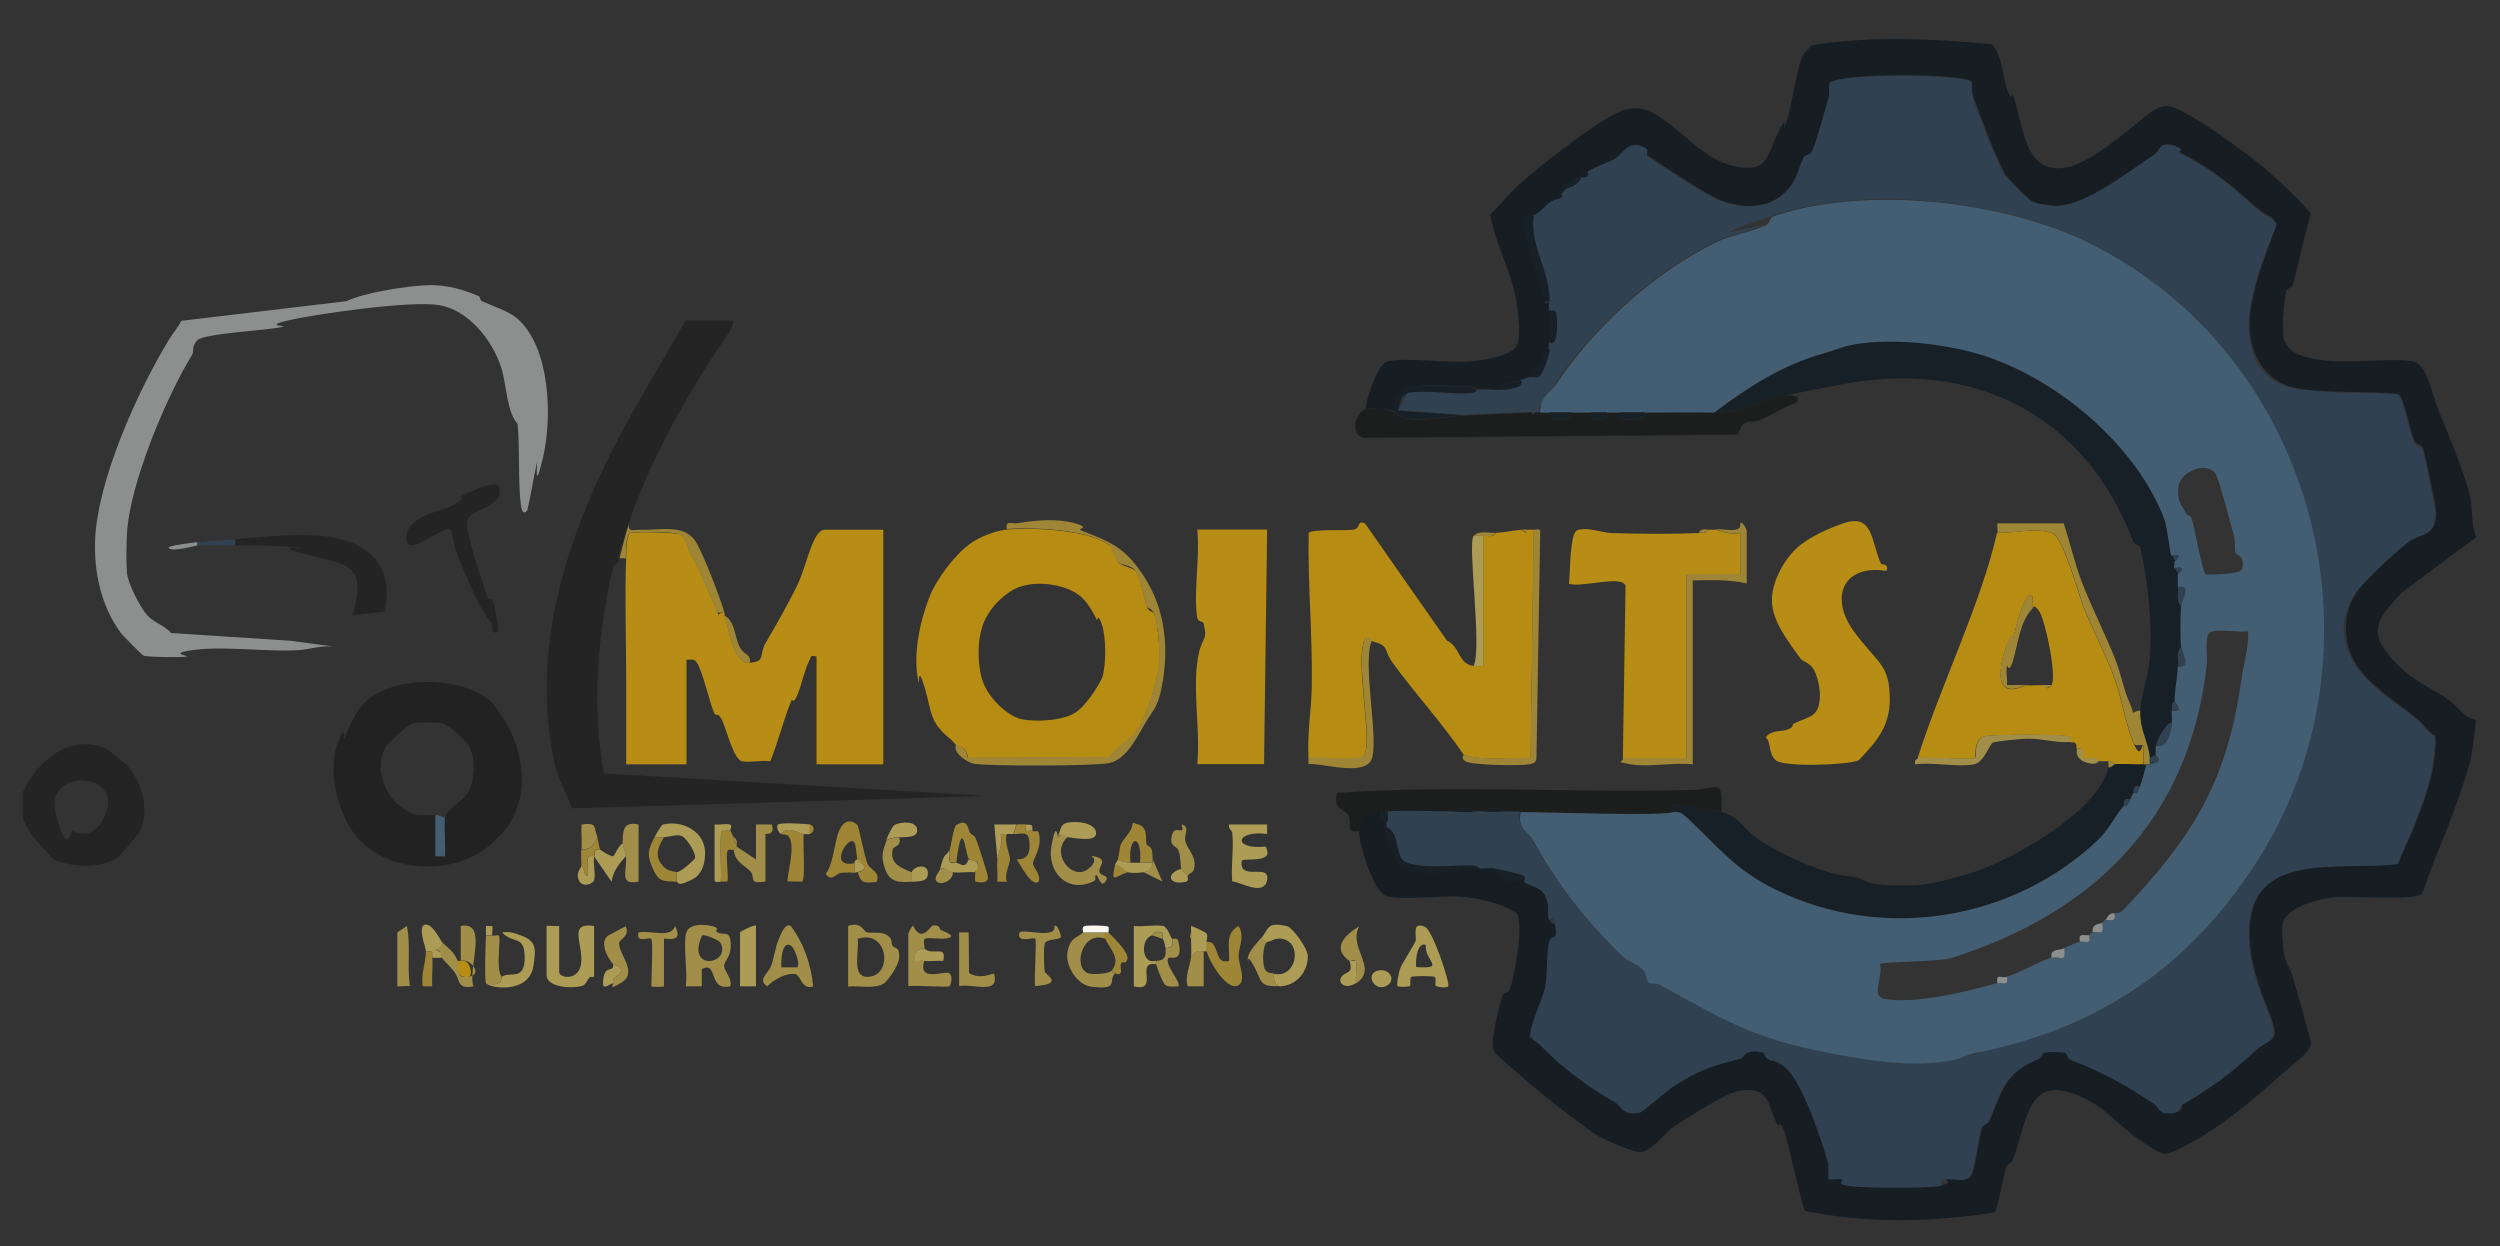 <?xml version="1.0" encoding="UTF-8"?>
<svg xmlns="http://www.w3.org/2000/svg" id="Capa_1" version="1.1" viewBox="0 0 1130.7 563.6">
  <rect x="0" y="0" width="1130.7" height="563.6" fill="#333333" stroke="none"/>
  <defs>
    <style>
      .st0 {
        fill: #304251;
      }

      .st1 {
        fill: #161e24;
      }

      .st2 {
        fill: #212221;
      }

      .st3 {
        fill: #b78d15;
      }

      .st4 {
        fill: #ad9c55;
      }

      .st5 {
        fill: #182027;
      }

      .st6 {
        fill: #435e72;
      }

      .st7 {
        fill: #8d8e8e;
      }

      .st8 {
        fill: #a18e48;
      }

      .st9 {
        fill: #1c1e1e;
      }

      .st10 {
        fill: #faf7f1;
      }

      .st11 {
        fill: #9f8536;
      }

      .st12 {
        fill: #b78c12;
      }

      .st13 {
        fill: #242424;
      }
    </style>
  </defs>
  <path class="st13" d="M10.2,358.6c6.3-14,21.1-27.2,37.7-20,.6.2,9,7,9.8,7.8,6.7,7.4,10,20.3,5.6,29.7-.3.7-8.8,10.6-9.3,11.1-7.1,5.9-21.9,5.3-29.9,1.4-5.8-6.6-10.4-10.2-13.8-18.5v-11.5ZM45.5,372.4c15.2-23.2-25.5-26.5-20.4-5.1s7.1,8.2,7.7,8.5c5.2,2.5,9.6,1.3,12.7-3.4Z"></path>
  <path class="st1" d="M617.6,185c.3-4.8,5.6-20.4,9.7-21.5,7.9-2.1,28.1.9,38.3-.1s19-3.5,20.6-7.4.5-13.2,0-17.2c-1.8-15.1-9.6-26.9-12.2-41.8,4-3.6,8.1-9,11.8-12.4,9-8.3,28.9-23.7,39.3-30s15.8-8.7,27.9-.1c10.2,7.3,19,18.3,32.6,20.9s13.4-4.5,18.3-14.8,2.6-1.5,3.2-2.9c3.6-9,4.4-22.7,8-32,.9-2.5,2.9-3,4-5.2,27.2-4.4,54.6-3,81.9-.5,4.9,5.8,4.5,13.8,6.8,20.4s2.2,1.1,2.6,2.3c4.9,14.1,4.9,38.1,26,32.6,10.2-2.7,26.2-16.4,34.3-23,8.5-6.9,11.7-4.6,21,.7,8.9,5.1,24.6,16.5,32.7,23.2,3.4,2.8,20.2,18.3,20.7,20.7-3.1,10.4-5.2,21.1-8,31.6-.5,2-2.7,1.8-3,3-1.2,4.2-2.5,19.8-.7,23.3s5.6,5.3,5.9,5.4c15.2,6.2,35.9,1.3,51.5,3.1,6.8.8,9.1,14.9,11.7,21.3,4.3,10.5,12.3,29.4,14.7,40.1,1.2,5.2.3,12.7,2.8,18.2l-33.7,25.1c-8.4,9.4-16.3,15.9-5.9,28.3s20,14.9,26.7,20,6.6,7.8,12.5,9.1c.6.8-1.8,16.9-2.4,19.1-3.5,12.3-9.1,27.5-14.1,39.5s-6.7,19.1-8,20.4c-2.9,2.9-30.8.9-37.4,1.3-6.4.4-14,2.2-19.1,5.2-8,4.7-6.5,8-6,17.1.4,7.3,3.3,10,4.2,13.3,1.2,4.3,8.7,29.4,8.4,31-.8,4.2-9.6,10.3-12.7,13-10.2,9.3-23.7,20.9-35.5,28s-15.9,8.5-18.3,8.5-11.3-6.4-13.5-8c-5.4-3.9-13-11.9-19.2-15.3-28.7-15.9-28.4,5.9-35.7,26.5-.4,1.2-2.3,1.1-3,3.1-1.3,3.6-3.7,19.2-5.4,20.3-28.6,4.4-57,5.1-85.4-.7-1.5-1.1-7.6-31.2-9.6-36.3s-2.5-1.4-3.2-2.9c-4.4-9.2-3.3-17.4-17.2-15.1-6,1-23.8,12.4-29.6,16.3-3.7,2.5-8.9,9.9-14.5,11.4-2.7.7-18-6.1-20.6-7.9-11.5-8.1-25-18.6-35.5-27.9s-10.3-8.3-11.1-12,3-18.9,4.1-22.2,2.5-1,3.6-3.8c2.1-5.8,6.4-29.4,3.1-34.1-.8-1.1-3.6-2.3-5-2.9-5.6-2.4-14.2-4.4-21-4.8-8.1-.5-26.8,1.8-32.9-.2s-12.7-24.1-12.4-29.9c.3-6.5,4.2-7.8,10.1-8.6,0,3.4-1,5,2.9,4.3,0,.9,0,1.9,0,2.9s-1.3.8-1.1,1.9c.4,3.1,5.7,15.8,8.6,17.1,6.1,2.8,27,1.2,34.1-.4,2.3.2,5.1-.4,7.2,0,1.2,6.5,7.1,6.2,12.9,5.7,1.9,2.4,7,1,9.9,6.6s.8,7.2,1.7,11,2.5.3,3,3.1c1.1,7.2-2.7,6.5-3,7.5-1.1,5-.3,13.7-1.6,19.7s-7.7,19-6.8,23c.4,1.8,4.1,2.8,5.6,4.4,8.8,9.1,21.3,18.3,32.6,24.7,3.3,1.9,3.2,6.2,11.1,4.8,1.3-.2,11.9-9.6,14.6-11.4,12.1-7.9,17-9.5,31.1-13.1,1.3-.3,1.6-4.7,10.1-2.8s1.3,2.5,2.8,3.3c2.6,1.4,6.4,2.6,8.4,4.5,7.1,7.1,15.5,31.9,18.3,42s0,7.3.3,7.6,4.4-.4,6.2,0,.4,2.6,3,3c6.5.9,35.9,1.2,41.5-.1s.9-2.6,2-2.8c3.1-.7,9.4,1.3,11.3-1.4s3.6-17.9,5.1-21.9,2.5-1.3,3.2-2.9c6.4-15.2,7-21.8,22.9-28.5,1.1-.4,1.1-2.5,2.1-2.7,2-.5,7.5-.5,9.5,0s1,2.6,2.8,3.3c14.8,5.6,24.2,10.8,37.3,19.7,2.6,1.7,1.1,4.9,7.6,4.5s3.9-3,5.5-4c13.7-8.2,21.1-13.4,32.6-24.1,7-6.5,12-2.9,6.1-17.7-4.6-11.6-9-23-8.7-36.9.7-36.5,41.9-26.9,67.3-30.1,1.8-5.2,4.4-10.1,6.5-15.1,2.8-6.9,7.5-19.3,8.9-26.9s2-14.7,1.1-16.1c-3.2-1.3-4.5-4.4-6.7-6.3-8.7-7.6-20.4-14.1-27.7-23.9s-8.6-25.5.6-36.5c4.3-5.1,17.1-17.1,22.2-20.9s12.4-2.2,12.2-13.3c0-2.3-5.2-26.9-5.9-28.7-.8-1.9-3.1-1.8-4-3.5-1.5-3.2-4.7-19.4-7.1-21.2-14.6-1.4-30.4-.3-44.9-2.4s-22.9-14.6-22.5-30.2c.2-10.5,5-24.8,8.4-33.7,6.2-16.3,2.7-10.9-6.3-18.9s-17.8-15.8-33.4-24c-1.4-.7-1.6-3-2.8-3.3-6.9-1.8-5.6,2.2-8.5,4-11.7,7.7-30.9,23.1-44.4,23.3-2.9,0-8.7-.7-11.2-1.9s-11.5-11.1-12.2-12.1c-3.8-6.3-11.6-26.8-14.3-34.5s0-5.2-1-7.6c-2.3-3.4-56.4-4.3-63.8.3-.5,2.4.2,4.9-.6,7.3-1.7,5.5-5.5,20.4-7.6,24.1s-3,1.3-3.6,2.5c-2.4,4.7-2.5,8.5-6.3,13.4-8.1,10.3-21.3,10.3-32.7,5.6-5.9-2.5-24.8-14.9-31.2-19.3s-2.5-4.6-3.9-5c-6.2-1.6-7.2,3.7-12.1,6.3-3.3,1.8-7.5,3-11.3,5.2s-1.7-.4-2.5.4-.2,2.1-.4,2.5c-6.4,2-9.6,1.9-11.5,10-4.6,1.9-5.5,5.3-10.1,7.2-3.2,1.3-6.3-2.3-4.2,7.8s5.7,18.5,7.8,26.7-.2,5.1,3.6,4.3c0,1.4,0,2.9,0,4.3,0,5.1-.2,8.7,0,14.3s0,1.9,0,2.9c-4.1-1.1-2.5,2.8-4,5.3-1.6,2.7-4.4,4.3-4.7,7.6-1.4.5-2.5.9-4.3,1.4-3.4.9-9.7,0-8.6,4.3-3.6.4-7.8-.3-11.5,0-2.3-2.1-5.1-1.4-7.8-1.5-10.7-.2-31-3.9-29.5,11.5-1.1-1.1-10.9-2-12.9-1.4Z"></path>
  <path class="st3" d="M339.1,299.8c7.6-.8,3.9-3.3,7.2-9s11.1-19.2,14.8-27.2,6.6-24,11.8-24h26.6v106.1h-30.2v-48.8c-3.3-.6-2.3.1-3.2,1.8-2.2,4-3.5,11-5.5,15.7s-2.2,1.3-2.6,2.3c-3.7,8.9-6,18.7-9.6,27.6-4-.6-9.1.7-12.8,0s-6.9-13.9-8.9-18.3-2.9-1.7-3.7-3.5c-2.1-4.9-5.5-20-8.1-23.2-1.4-1.6-2.7-.8-4.4-.9v47.3h-27.3c0-13.2,0-26.3,0-39.5,0-17.6-.7-35.9,0-53.7.2-3.9-.3-7.7,1.6-11.3,1.2-.8,20.6-.5,22.8.5,3.2,1.5,3.3,6.2,4.8,8.8,4.6,7.7,6.8,14.6,10.8,23s-1.5,4.3,4.5,3.4c.1.4-.1,1,0,1.4,2,6.2,4,22.3,11.5,21.5Z"></path>
  <path class="st12" d="M591.8,342.8c-.6-11.3,1.3-21.6,1.5-32.2.4-23.3-1.9-46.3-1.4-69.6,1.8-1.9,17.2-.8,20.5-1.5s1.1-4.7,5.1-2.6l36.9,52.8c6.1,2.8,5,10.6,12.1,11.5,1.4.2,2.9,0,4.3,0v-58.8c1.9-.1,4.7.8,5.7-1.4,4.4-.2,7.7-1.1,11.5-1.4l2.1,1.4.7-1.4c.9,0,2.1-.1,2.9,0l-1.4,103.3c-10-.5-20.4,1.4-30.2-1.4-9.4-13.9-22-27.7-32.2-41.7-4.5-6.2-.9-7.4-9.5-9.9s-1.1-2-2.9-1.4c-5.2,9.8,3.7,47-.6,53.2-2.1,3-20.5.6-25.2,1.3Z"></path>
  <path class="st12" d="M455.4,239.5c11.5-1,37,0,46.4,7.1s1.9,5.7,3.8,7.7c1.8,1.9,7.1,2.4,8.3,4.3,2.2,3.3,3.6,12.2,4.8,15.7s2.9.9,3.9,4.9,2,13.6,1.9,18.4c-.2,8.6-6.1,28.1-11.5,34.4s-8.2,5.8-11,10.5l-64.2.3c-1-5.6-3.5-4.5-5.2-5.8s-.9-1.1-1.4-1.4l-1.4-1.4c-9.6-7.6-8.3-12.3-11.6-23.3s-2.4-1-2.7-2.1c-2.9-12.3.6-28.1,5-39.1,3.1-7.8,11.1-18.5,18-23.6,4.5-3.3,11.6-6.1,17.1-6.6ZM496.2,280.6c-3.9-7.8-7-12.5-15.8-15.1-7.3-2.2-17-2.3-23.6,2.1s-9.4,9.4-9.9,10.2c-5.1,7.5-5.2,21.1-2.7,29.5s11.7,16.7,17.9,18c6.7,1.3,19.1.7,24.7-3.3s11.2-14.1,11.7-15.6c1.9-5.7,1.8-18.5-.2-24.1s-2-1.3-2.2-1.7Z"></path>
  <path class="st13" d="M280.2,252.5c-1,3.6-2.5,2.9-2.8,3.9-7.1,29.3-9.9,63.8-4.2,93.4l173.5,10.2-188,5.6c-2.6-7.4-6.3-12.8-8.1-21.3-12.7-60.5,12.6-119.3,41.9-169,6-10.1,11.7-20.3,17.7-30.4h21.5c0,3-2.3,5.9-3.9,8.3-16.4,23.9-34.4,56-43.4,83.5s-2.7,10-4.3,15.8Z"></path>
  <path class="st12" d="M903.4,241c7.9.2,17.3-2.6,24.9.2,4.8,1.8,11.7,27.4,13.9,33.1,3.9,9.8,10.5,22.3,14.1,32.4,3.1,8.6,5.3,21.6,8.7,29.5s3.6.4,4.2,1c.9.9-.2,6.5.2,8.5-4.2.3-8.9-.5-12.9,0-.4-1.4-1.7-1.3-2.9-1.4s-2.9,0-4.3,0c-1-2.6-5.9-.6-7-1.7s.2-2.7-.6-3.6-2.3-.3-2.5-.4.2-1.6-.5-2.4-2.2-.3-2.4-.5.4-2-.3-2.5c-1.4-1.2-34.3-1-37.8-.3-6.1,1.1-4.3,9.2-5.1,10s-22.1-.5-25.8,0c10.3-32.6,28.7-70,35.9-101.8ZM919.2,275.4c-.4-.6.3-4.3,0-5.7-3.5-4-8.2,17.5-8.7,19s-2.3,1.1-3,3.1c-3.1,9.3-6.6,25.3,8.8,18.1,2.4.2,4.8,0,7.2,0s1.6,3.1,4.3,0-2.7-29.6-5.6-33.6-2.9-.7-3-.9Z"></path>
  <path class="st7" d="M216.5,133.9c.5.2.7,2,1.5,2.3,4.9,2.3,12,4.4,16.1,8,14.9,13.2,15.7,44.8,11.5,62.7s-2.4,1.1-2.7,2.1c-1.7,7.2-2.7,14.7-4.4,21.8-1.8,2.4-2.6-.2-2.9-2.1-1.4-11.1-.4-25.6-1.5-37-5.1-5.6-4.8-17.4-7.5-25.7-3.9-12.1-14.7-25.8-28-28s-57.2,4.3-68.3,6.9-.8,2.4-2,2.8c-6.8,1.9-36.6,2.9-39.3,6.4s-1,4.6-2.2,6.5c-11.6,18.9-28.3,58.5-29.4,81.1-.2,5.1-.4,12.4,0,17.3s6.2,16.1,9.3,19.4,7.8,4.5,10.7,7.9l54,3.5,20.8,2.8c-6.2-1.1-12.1,1.2-17.9,1.5-14.4.7-32.5-1.9-46.1-.2s-1.4,2.7-4.1,3.1-18,.2-19.2-.5-9.7-9.4-10.4-10.4c-8.5-11.7-12-26.6-11.5-41.6,1-27.4,19.4-67.9,33.6-91.2,1.7-2.8,4-5.2,5.4-8.2l74.8-8.9c7.4-3.7,26.5-6.8,36.2-7.2s17.4,2.4,23.2,4.8Z"></path>
  <path class="st5" d="M775.6,186.5c15.6-11.7,30.7-21.5,49.9-26.9,3.2-.9,9-2.9,10-3.2,17.5-4.2,43.3-1.2,59.4,3.5,34.9,10.1,71.7,41,84.5,75.1,1.2,3.2,2.5,15.4,3,16.1l1.4,2.9c-.1.6-.1,2.8,0,2.9l1.4,2.9c-.1,1.9,0,3.8,0,5.7s-.9,7.1,1.4,8.6c-.3,5.7-.3,12.9,0,18.6-2.5,1.6-1.3,5.9-1.4,8.6-.2,5.2-1.7,11.5-1.4,15.8-1.9.7-1.4,2.7-1.4,4.3s.3,4,0,5.7c-2.3-1-7,7.9-7.2,10s0,2.9,0,4.3l-2.9,1.4c-.7-7.9-4.7-12.6-4.3-21.5.4-7.1,3.7-15.8,4.3-23.7,1.2-16-.7-34.3-4.3-49.9-.3-1.3-2.6-1.1-3.2-2.8-21.7-57.1-71.7-82.6-132.1-71s-13.4,4-19.7,5.4-8.1,0-10.5.6c-11.2,2.7-13.7,6.9-26.9,6.6Z"></path>
  <path class="st2" d="M222.3,317.5c.9.8,6.4,9,7.3,10.6,5.5,9.8,8.7,25.2,4.5,36.6s-8.4,13.2-9.1,14.1c-15.2,17.6-48.1,17.4-63.4,0-8.4-9.6-13.6-29.7-9.1-42s2.5-1.3,3.2-2.9c5.2-11.2,6.7-17.2,19.3-22.3,13.7-5.5,36.1-4.1,47.3,5.9ZM201.2,370.1c.4-4,7.9-7.7,10.1-11.1,3.5-5.4,4.1-16.4.6-21.8s-10.9-9.9-11.7-10.1c-2.3-.5-12.4-.5-14.4.4s-10.6,9.1-11,9.7c-5.7,8.8-1.5,21.9,6.5,27.7s9,3.2,15.7,3.7v18.7s4.3,0,4.3,0c.4-5.6-.5-11.7,0-17.2Z"></path>
  <path class="st3" d="M768.4,241c1.6,0,3.6.4,4.3-1.4.9,0,1.9-.1,2.9,0,2.7.3,7.3,2.8,11.5,1.4v18.7h-24.4v83.2s-28.7,0-28.7,0l1.2-78c-1.6-5-20.4,1.1-25.6-.9.6-4.6.3-23,3.8-24.2,4.8-1.6,10.7,1.1,15.5,1.3,12.6.4,27,.5,39.5,0Z"></path>
  <path class="st3" d="M850.8,254.9c.3.7,3.7-.2,2.4,3.3-19.6-3.1-25.8,12-14.9,27.1s16.4,14.8,16.4,31c0,12.2-5.9,19.1-14.1,27.6-5.3,2.2-33.8,3.1-37.4,0s-2-8.4-4.6-10.4c2.3-3.5,7.4-2.4,10.3-3.7s1.4-2.1,2.4-2.5c7.1-3.6,11.5-2.6,11.8-12.4.1-3.6-1.1-9.8-3.2-12.7s-4.4-2.8-5.6-4.4c-5.3-7.3-12.7-16.7-12.9-25.9s6.3-20.4,13.1-25.6,16.1-8.5,18.3-9.3c14.7-5.6,13.2,7.7,18,18.1Z"></path>
  <path class="st5" d="M969.5,345.7c.5,0,1,0,1.4,0-.7,3.4-1.6,6.8-2.9,10-2.6-.5-3.3.3-2.9,2.9-1,.9-1,1.9-1.4,2.9-2.7-.5-3.3.1-2.9,2.9-4.1,4.2-6.4,10.3-11.4,15.1-38.5,36.9-97.9,46.6-146.4,22.7-18.2-9-25.7-19.2-39.6-32.2-2.1-1.9-3.5-3.2-6.5-2.8.1,0-.5-2.7.9-3s18.4,2.4,20.6,3c9.1,2.4,9.6,7.3,15.3,11.3,9.5,6.8,26.2,14.6,37.5,17,7.3,1.6,6-.2,12.8,3.2,4.6,2.3,19.8,1.9,25.5,1.4s16.2-3.6,19.8-4.6c18.2-5,60.1-28.2,64.2-48.4,1.1.1,2.4-1.4,2.9-1.4,4.1-.5,8.7.3,12.9,0Z"></path>
  <path class="st3" d="M573.1,239.5l-1.4,106.1h-30.2c1.4-14.1-1.8-31.6-.1-45.3s5.1-9,3-18.3c-.3-1.2-2.6-.4-3-3-1.6-11.9,1.4-27.2.1-39.5h31.6Z"></path>
  <path class="st9" d="M812.9,179.3c.7,3.4-1.7,3.1-3.8,4.1-4,1.9-8.7,4.8-12.4,6.3-5.9,2.5-7.9-1.5-10.6,6.9l-169.2,1.4c-6.3-.8-4.2-11.6.7-12.9s11.8.3,12.9,1.4c6.3,6.3,21.9,1.8,31.6,1.4s23.1-1.1,34.5-1.4c1.4,0,2.9,0,4.3,0-2.2,4.3,11.7,4.8,10.1,0,2.9,0,5.7,0,8.6,0-1.8,4.2,8.6,4.7,7.2,0,1.9,0,3.8,0,5.7,0,.1.8-.2,2.7,0,2.9.5.4,13.9,1.5,11.5-2.9,10.5,0,21.1-.2,31.6,0,13.1.3,15.7-3.9,26.9-6.6s7.3.2,10.5-.6Z"></path>
  <path class="st9" d="M778.5,367.2c-2.3-.6-19.6-3.1-20.6-3s-.8,2.9-.9,3c-2.8,2-60,0-68.9,0s-5.7,0-8.6,0c-.9-2.3-6.2-2.3-7.2,0-1.9,0-3.8,0-5.7,0-1.4-2.3-7.3-2.3-8.6,0-9.7,0-20.7-.7-30.2,0-.9,0-2-.1-2.9,0-5.9.8-9.8,2.1-10.1,8.6-7.2,1.4-2.8-3.8-5-7.2-1.7-2.6-7.3-2.5-5-10,53.6-3.8,107.8.2,161.6-1.4,9.9-.3,13.2-5.9,12.1,10Z"></path>
  <path class="st13" d="M106.4,243.8c12.1-.9,25.4-2.5,38.1-1.5,20.7,1.6,34.4,12.2,29.3,34.4l-14.3,1.5c6.8-23.2-2.5-22.7-20.5-27.3s-1-2.5-2.1-2.7c-7.6-1.7-22.4-1.5-30.6-1.5v-2.9Z"></path>
  <path class="st13" d="M225.6,219.5c3.5,10.7-13.9,10.2-14.4,16.5s7.5,28.3,8.8,32.6,2.1.9,2.9,3.2,1.9,8.5,2.4,11.9-2.1,2.4-2.6,1.8.6-2.3-1-4.4c-5.7-7.4-10.1-18.9-13.8-27.5s-3.1-13.4-4-14c-3.5-2.5-20.2,13.8-20.1,3.6s16.3-11.9,21.9-15.1,1.6-2.9,3.5-4,14.1-6.7,16.2-4.6Z"></path>
  <path class="st11" d="M903.4,241c.3-1.2-.3-2.9,0-4.3h30c2.8,8.7,5.1,18.6,8.3,26.9,4.2,10.8,11,24.4,15.2,35.1,2.4,6.3,3.6,13.3,6.4,19.5s-.5,3.9,4.7,3.1c-.4,8.9,3.6,13.6,4.3,21.5,0,.9,0,1.9,0,2.9-.4,0-1,0-1.4,0s-1,0-1.4,0c-.4-2,.7-7.6-.2-8.5s-3.4.8-4.2-1c-3.4-7.8-5.6-20.9-8.7-29.5-3.6-10-10.2-22.6-14.1-32.4-2.2-5.7-9.1-31.3-13.9-33.1-7.7-2.8-17,0-24.9-.2Z"></path>
  <path class="st11" d="M775.6,239.5c3.9-.8,12.2,2.4,11.5-2.9,1.1-.9,2.9,2.9,2.9,3.6v23.7c-8-1.9-16.2-1.5-24.4-1.4v83.2c-8.5-1-19.9,1.4-28,0s-3.1-.8-3.6-2.9h28.7s0-83.2,0-83.2h24.4v-18.7c-4.2,1.4-8.8-1.1-11.5-1.4Z"></path>
  <path class="st11" d="M693.7,239.5c1,.2,3.1-.7,2.9.9l-1.7,102.9c-.5,1.9-1.8,2.1-3.4,2.4-3.9.7-26,.4-28.6-1.3s-.7-2.6-.9-3c9.7,2.8,20.2.9,30.2,1.4l1.4-103.3Z"></path>
  <path class="st8" d="M310.3,422.4c.8-4.8,8-4.5,11.9-3.5s.8,1.9,2.1,2.7c3.4,1.9,6.3-1.7,6.2,6.6,0,4.4-2.9,6.5-3,8.6s3.8,5.9,2.8,9.3c-10.4,2.2-5.3-11.7-12.9-7.8v7.8s-7.2,0-7.2,0c.8-7.3-1.1-16.7,0-23.7ZM325.8,426.3c-.5-.9-7.1-4-8.3-3.2-7.5,16.8,13.7,12.9,8.3,3.2Z"></path>
  <path class="st4" d="M252.9,418.8v20.8c0,2.9,9.3,4.3,10-4.4s-6-18.2,5.8-16.4v23c0,.1-1.6-.3-2.3.5s-1.5,3.1-2.9,3.5c-4.1,1.4-16.3,1-16.3-4.8v-22.2c0-.3,4.7.2,5.7,0Z"></path>
  <path class="st8" d="M383.6,418.8c5.5-2.3,7.4,2.6,8.2,2.8,2.7.7,6.7-.5,9.5,1.4s1.4,3.3,2.4,4.8,3,0,3,4.7-5.9,11.7-6.9,12.3c-4.3,2.6-11.4.9-16.2,1.4v-27.3ZM387.9,424.6c.9,5.5-3.2,17.7,4.9,17.2,11.3-.7,8.8-21.7-4.9-17.2Z"></path>
  <path class="st4" d="M644.6,419.3c3.5,1.6,11.4,25.8,10.4,26.8s-5.2.2-5.6-.2c-.7-.6.7-3.9-.9-4.2-1.4-.3-8.5-.3-9.9,0s-.3,3.6-.9,4.2-5.4.4-5.6.2c-.6-.6.6-6.6,1.2-8.1.8-2.2,6.4-10.9,6.9-12.3.8-2.2-2.1-9.4,4.5-6.4ZM644.9,427.4c-4.5-1.9-4.8,9.5-4.3,10,13.8.9,3.5-2.8,4.3-10Z"></path>
  <path class="st4" d="M557.3,376.5c0-.6-2-2-1.4-3.6h17.2s0,4.3,0,4.3c-14.3-1.9-16.1,7.2-.7,5.7,4.6,8.2-10.5,4.7-10.8,6.5-1.3,9.5,12.9.7,11.5,8.6s-13.2.3-15.8.7c-.6-7.1.8-15.3,0-22.2Z"></path>
  <path class="st8" d="M357.7,418.9c5.9,7.8,9.1,17.4,10.1,27.2-5.1,1.9-5.6-4.9-8-5.5-4-.9-10,2.6-12.8,5.5-4.6-3.1.6-5.8,1.9-9.6s1.7-7.8,3.1-11.2,3.2-8.1,5.8-6.4ZM357.6,427.6c-4.2-2.3-4.4,7.7-4.2,9.9h7.2c1.5-1.5-1.3-9-3-9.9Z"></path>
  <path class="st8" d="M418,434.6c-3,10.2,9.7,3.9,11.5,5.7s.2,5.5,0,5.7c-.6.7-15.8-.5-18.7,0v-23.7c0-.2,1.6-3.7,2.2-3.6,3.7,8.1,8,.1,8.6,0,3.6-.9,3.4,1.7,3.7,1.8,2.1,1,8.5,3.2,2.1,4-2.3.3-8.3-.7-9.2.2s.2,3.5-.1,4.1-5-.4-4.3,5c.2,1.4,2.9.6,4.3.7Z"></path>
  <path class="st11" d="M386.4,394.5c-1.7.3-3.9,0-6.1.3s-4.4,4.3-6.8.4c4-5.2,3.8-16.7,7-21.3s6.8-1.2,7.3-.8,3.3,14.6,4.5,17.5,6,3.6,4.2,8.3c-5.5.4-6.8,1.1-8.6-4.3,6.6-1.5.1-5.4,0-5.7-.7-1.8-.5-5.9-1.4-7.7-2.3-4.5-12.6,11.8,0,9.2-.2,1.3.2,2.9,0,4.3Z"></path>
  <path class="st11" d="M620.5,289.7c-4.8,10,4,47.9-.6,54.6s-23.2.5-28.1,1.3c0-.9,0-1.9,0-2.9,4.7-.8,23.1,1.6,25.2-1.3,4.3-6.2-4.6-43.3.6-53.2,1.7-.6,2.6,1.3,2.9,1.4Z"></path>
  <path class="st11" d="M455.4,239.5c-.8-4.5,2.2-2.4,4.9-2.9,8-1.3,17.7-2.2,25.6,0s1.1,2.5,2.8,3.2c9.3,3.8,16.4,5.8,23.4,13.8,14.1,16.3,17.5,36.5,13.2,57.8-1.7,8.5-3.9,9.9-7.3,15.6-3.8,6.4-8.4,16.4-16.3,18.1-6.1,1.4-55.1,1.5-61.4.3-2.5-.5-9.6-4.8-7.9-8.6,1.6,1.4,4.2.2,5.2,5.8l64.2-.3c2.8-4.7,7.9-6.9,11-10.5,5.5-6.2,11.4-25.8,11.5-34.4s-.8-13.9-1.9-18.4-3.4-3.5-3.9-4.9c-1.1-3.6-2.6-12.4-4.8-15.7s-6.5-2.4-8.3-4.3c-1.8-1.9-2.2-6.5-3.8-7.7-9.4-7-34.9-8.1-46.4-7.1Z"></path>
  <path class="st4" d="M570.3,424.6c3.6-4.5,2.5-7.9,11.9-5.7,2.2.5,9.3,10,9.3,13.5,0,7.5-5.4,13.4-12.6,13.7-3.6-.8-2.5-5.2-2.9-5.7,10.1,2.3,13.2-13,4.7-15.6-3.7-1.1-5.5,1-7.6,1.2s-1.8-1.6-2.9-1.4Z"></path>
  <path class="st4" d="M670.8,242.4v58.8c-1.4,0-2.9.2-4.3,0,3.9-8.2-2.9-55.5,0-58.8.2-.2,3.2,0,4.3,0Z"></path>
  <path class="st8" d="M482.7,378.7c-7.8,7.3,2.1,19.7,9.2,14.5s-1.2-6.8,3-5.9c6.3,1.4,2.5,3.8,2.3,6.5s5.1,1.6,2.8,4.9-3.4-3.5-4.3-2.9.5,2-1.1,2.8c-12,5.7-21.3-4.3-19-16.4s2.7-3.2,2.9-3.6c2.1-2.3,3.7,0,4.3,0Z"></path>
  <path class="st11" d="M545.8,426c0,.1,2-.3,2.9,1,2.7,4,1.7,8.9,7.2,7.6.3-6.3-2-12.4,4.3-15.8,3,5.1,0,9.2,0,13.6s4.1,12.1-.9,13.5-12.7-11.4-13.5-15.7.2-2.9,0-4.3Z"></path>
  <path class="st8" d="M499.9,421.7c.2.9-.3,2.2,0,2.9-10.4-4-14.9,13.1-7.7,15.6,2.1.7,9.3.3,10.6-1.2l1.4,1.4c-3.1,3.1,2.3,7.6-10.9,5.8-6.1-.8-11.9-9.6-10.4-16.2s4.8-5.9,6.9-8.3h10.1Z"></path>
  <path class="st4" d="M522.9,436.1c-9.9-1.7,1.8,12.9-10.1,10v-27.3c4.2.5,9.3-.7,13.3,0,1.8.4,3.3,4.9,3.9,5.7,1.6,5-2.7,4-2.9,4.3-.2-1.2-.5-3.6-1.4-4.3.5-3.4-.2-3.2-3.6-2.9l-.7,1.4c-5.7.9-5.4,13.7,1.4,11.5,0,0,0,1.1,0,1.4Z"></path>
  <path class="st8" d="M867.5,342.8c3.7-.6,24.9.8,25.8,0s-1.1-8.9,5.1-10c3.5-.6,36.4-.9,37.8.3s0,2.4.3,2.5c-6.7.5-12.6-1.6-19.4-1.5-2.5,0-13.9,1.1-15.6,1.7s-4.1,9-8.7,9.9c-7.4,1.4-18.7-1.1-26.6,0-.7-2.2,1.4-2.6,1.4-2.9Z"></path>
  <path class="st4" d="M296,378.7c.6-1.2,3-5.5,3.9-5.8,9.1-2.2,19.4,3.5,19,13.5s-5.6,11.3-9,12.8-3.4-.5-3.9-.5c-.2-1.1.4-3.8,0-4.3,1.7.4,8-5.6,8.2-6,1.1-2.1-3.6-9.2-5.7-10.2s-5.6.2-8.2.5-2.9-.1-4.3,0Z"></path>
  <path class="st8" d="M333.3,383l8.6,5.7v-15.8s7.2,0,7.2,0c1.6,5.2-2.9,4-2.9,4.3v21.5c-7.7,1.3-4.7-1.7-6.5-4.2s-7.6-4.5-7.8-10.2c.2-.2,1.4-1.3,1.4-1.4Z"></path>
  <path class="st11" d="M284.5,236.7c-.8,4.3,2.2,2.8,5,2.9,9.3.4,20.5-3.1,25.6,6.1,3.4,6,10.6,24.5,12.5,31.2-6,.9-3.3-.9-4.5-3.4-4-8.3-6.2-15.2-10.8-23-1.5-2.6-1.6-7.3-4.8-8.8s-21.6-1.3-22.8-.5c-2,3.6-1.5,7.4-1.6,11.3h-2.9c1.6-5.7,2.4-9.9,4.3-15.8Z"></path>
  <path class="st4" d="M341.9,418.8v27.3h-7.2v-24.4c0-.4,7.2-4,7.2-2.9Z"></path>
  <path class="st8" d="M294.5,424.6c-.9-.9-7.1,2.2-5.7-2.9,5.4-1.1,14.8,2.9,16.5-2.9,4.4,8.3-5,5.2-5,5.8v21.5c0,.3-5.7.3-5.7,0,0-3.1.8-20.8,0-21.5Z"></path>
  <path class="st11" d="M429.5,384.4c.6-1,1.6-10.4,3.1-11.3,5.3-3.2,5.2,2.1,6.1,3.5s1.8.8,2.6,2.6,5.3,15.5,5.5,17.4c.4,3.6-5.5,2.3-5.7,2.1s-.1-3.3,0-4.3,1.7-2.2,1.3-3.5c-.6-2.1-4-2-4.2-2.3-1.5-1.9-2.8-21.1-5.7,1.4-.6-.2-2.2.5-2.7-.1-.7-.9,0-4.1-.2-5.6Z"></path>
  <path class="st8" d="M468.3,424.6c-1-1-8.7,2.4-7.2-2.9,2.3-1.7,16.8,3.2,15.8-2.9,1.1-1.2,2.9,3.4,2.9,4.9s-6.7.7-7.3,3.2-.3,10.6,0,12.4,9.2,5.6-4.3,6.7c-.6-3.2.8-20.8,0-21.5Z"></path>
  <path class="st4" d="M235.7,423.1c7,2.6,6.7,6.1,5.6,13.5-1.8,13.5-20.7,10.2-21.4,8,7.6,2.1,6.8-2.6,7.2-2.9,3.6-2.5,10.5,2.4,10.2-9.3-.3-9.7-5.3-5.3-10.2-10.7,3.3-.5,5.7.3,8.6,1.4Z"></path>
  <path class="st8" d="M433.8,421.7h4.3s.2,18.4.2,18.4c3.9,2.3,7.2,1.4,11.3.2,2.6,9.9-9.3,4.4-15.8,5.7v-24.4Z"></path>
  <path class="st8" d="M281.6,381.5c0-6,.4-10.1,7.2-8.6v25.8c-9,1.9-5.1-4.7-5.7-11.5-.2-1.8-1.4-4.1-1.4-5.7Z"></path>
  <path class="st11" d="M505.6,388.7c1.6-7-.2-5.3,4.3-11.1s.2-6.2,5-4.7,2.9,7.2,3.7,8.9,2.8-.3,2.7,6.9,0,1,0,1.4c-1.9,0-3.8,0-5.7,0,1.2-12.9-5.5-12.9-4.3,0-2.1-.1-4-.2-5.7-1.4Z"></path>
  <path class="st11" d="M363.5,377.2c-.5,3,1,21.3-.8,21.5s-4.3-.2-6.4,0c-1-.9,4.3-17.2,0-20.8-.8-.7-2.3-.3-2.9-.7,2.9-3.9,7.6-.4,10.1,0Z"></path>
  <path class="st8" d="M277.3,436.1c-2.7-3.1-6.3-10.1-2.2-13l7.9-4.2c2.1,4.9-3,5.6-3,7.8,0,5.1,8.5,13,1.2,17.6s-2.9,0-3.9.4v-1.9c8-5.2.3-6.3,0-6.7Z"></path>
  <path class="st11" d="M464,372.9c-.7,4.5,1.1,2.2,2.9,2.9s2.5-.7,2.9.9c1.8,6.6-2.8,11.9-2.6,13.9s3.7,5,2.6,8.1c-3.1,3-8.6-8.2-10-10,4.8,0,6.2-2.3,5.8-7.9s-4.1-3.3-7.2-3.6l1.4-4.3c1.4,0,3-.2,4.3,0Z"></path>
  <path class="st8" d="M208.4,434.6v-15.8c12.7-2.4,3,19.3,5.7,27.3-7.5,1.5-5.9-3-8.6-6.5s-4-4.2-5.7-6.5.5-2.9-2.9-3.6c0-1.1,4.1-.2,2.9-3.6,2.5,2.9,5.1,3.7,7.2,8.6s-1.7,8.1,5,7.2.7-8.4-3.6-7.2Z"></path>
  <path class="st8" d="M179.7,421.7l4.3-2.9c1.9,8.9,0,18,1.4,27.2-1-.2-5.7.3-5.7,0v-24.4Z"></path>
  <path class="st8" d="M406.6,378.7c1.6,3.9-2.6,4.2-2.8,5.3-1.6,6.3,3.3,8.5,8.6,10.5-.4.9.3,3.1,0,4.3-5.6.3-9.9.5-12.1-5.8s-.9-8,.6-12.8c1.8-1.2,3.7-1.3,5.7-1.4Z"></path>
  <path class="st8" d="M222.7,423.1c.3.3,2.6-.3,2.9,0,1.2,1.6-1.7,15.3,1.4,18.7-.4.3.4,5-7.2,2.9-.7-2-.2-17.9,0-21.5h2.9Z"></path>
  <path class="st8" d="M613.3,444.7c-.5-2.3.8-8.8-.1-10s-2.4.2-2.7,0c-8.6-5.8-2-12,4.3-15.8-5.4,9.7,8.9,19-1.4,25.8Z"></path>
  <path class="st8" d="M573.1,426c-2.2,1.8-2.1,9.5-1.2,12s4,2.1,4.1,2.3c.4.6-.7,5,2.9,5.7-9.6.4-7.9-1.9-11.7-8.9s-2.4-1.2-2.7-2.2c-1-3.6,3.4-7.6,5.7-10.5,1-.2,2.7,1.4,2.9,1.4Z"></path>
  <path class="st8" d="M537.2,395.9c-.6-.8-2.7-2.2-2.9-2.9-.6-2.1-.2-5.3-1.2-8.1s-4.3-1.5-3.1-7,6.3.8,4.4-5c4.1,1.1,1,4.4,1.7,7.5.7,3.4,4.2,6,4.2,10.5,0,4.1-2,3.6-3,5Z"></path>
  <path class="st11" d="M300.3,378.7c-3.4,5.1-4.4,10,.9,14.2,1.4,1.1,4.7,1.4,4.8,1.6.4.5-.2,3.2,0,4.3-6.3-.4-8.1.4-11.1-6.8-2.5-5.8-1.6-7.9,1.1-13.3,1.4-.1,2.9.2,4.3,0Z"></path>
  <path class="st4" d="M283.1,387.3c-3.2,3.3-5.9,7-6.5,11.5l-7.9-11.5c-.6,2.8,1,9.4-.2,11.2s-4.9,2.4-6.3.3c-2.4-3.7.7-6.2.8-7.2,2,1.6.5,4.9,2.9,4.3.3-2.4-.6-5.5,0-7.7s2.8-.8,2.9-.9c.4-.5-.8-3.9,2.9-2.9.2.3,4.9,3.3,5.7,2.8s2.4-5.1,4.3-5.7c0,1.7,1.3,3.9,1.4,5.7Z"></path>
  <path class="st8" d="M530,424.6c.1.2,2.5-.7,2.9.9,2.6,10.2-3.7,7.1-4.3,7.7-2.6,2.4,6,11.3,4.3,12.9-1.8,0-4.3.5-5.8-.6s-4.1-8.9-4.2-9.4,0-1.4,0-1.4c.3-.3,2.5,0,3.6-1.5s.5-3.9.7-4.3,4.4.7,2.9-4.3Z"></path>
  <path class="st8" d="M544.4,430.3v15.8s-7.2,0-7.2,0c-1.5-4.3,1.3-10.1,1.4-12.9,1.3-2.6,2.7-3.5,5.7-2.9Z"></path>
  <path class="st11" d="M330.4,375.8c.4,1,1,1.9,1.4,2.9s-.1,2.3,1.4,2.9c0,.5.1,1.1,0,1.4s-1.2,1.3-1.4,1.4c-.4.3-2.5-.9-2.9.9-.7,2.7.9,12.4,0,13.4-1,0-1.9,0-2.9,0,.4-6.4-.5-13.1,0-19.4s-.7-3.7,4.3-3.5Z"></path>
  <path class="st4" d="M192.6,430.3c0-2.3-2.9-7.8-1.4-11.5,3.3-3.2,8,6.4,8.6,7.2,1.2,3.4-2.9,2.5-2.9,3.6,3.4.7,2.5,3,2.9,3.6h-4.3c-.3-2.8,1-3.3-2.9-2.9Z"></path>
  <path class="st4" d="M478.3,378.7c2.1-4.5.6-6.9,7.9-6.9s10.5,3.3,9.3,6.1-10.6,1-12.9.7c-.7,0-2.2-2.3-4.3,0Z"></path>
  <path class="st4" d="M326.1,398.8c-1,0-3.1.6-2.9-.9v-25c1.8.3,6.1-.6,7.1.1s-.2,2.2,0,2.7c-5-.2-4-.9-4.3,3.5-.5,6.4.4,13,0,19.4Z"></path>
  <path class="st11" d="M501.3,421.7c2.4,2.4,9.5,9.2,8.6,12.1s-2,.4-2.8,1.9.4,3.3-.3,4.4-2.4,0-2.6.2l-1.4-1.4c4.5-5.4-1.3-10.3-2.9-14.3s.2-2,0-2.9h1.4Z"></path>
  <path class="st4" d="M429.5,384.4c.2,1.5-.6,4.7.2,5.6s2.1,0,2.7.1c2.7,1,4.2,2.6,5.7-1.4.2.3,3.6.1,4.2,2.3s-1.3,2.8-1.3,3.5c-3.3-.3-6.9.4-10.1,0s-3.5-2.6-5.7-1.4c1.7-7.3,2.3-5.6,4.3-8.6Z"></path>
  <path class="st11" d="M455.4,377.2c-1.4,3.6,1.5,9.2,1.4,11.5s-2.7,6.8-1.4,10.1h-4.3c.2-3.3-.3-6.8,0-10.1s2.9-7.4,1.4-11.5c.9,0,1.9,0,2.9,0Z"></path>
  <path class="st4" d="M459.7,372.9l-1.4,4.3c-.9,0-2,0-2.9,0s-1.9,0-2.9,0c1.4,4.1-1.2,9-1.4,11.5l-1.4-15.8c3.3,0,6.7,0,10.1,0Z"></path>
  <path class="st4" d="M538.7,421.7c.2-.7-.2-2,0-2.9.7,0,6.5,2.9,6.8,3.2,1.1,1.2,0,3.4.3,4,.2,1.4-.2,3,0,4.3h-1.4c-3-.6-4.5.3-5.7,2.9.2-2.8,0-5.8,0-8.6v-2.9Z"></path>
  <path class="st11" d="M327.6,278.3c4.9,2.7,4.6,9.5,6.8,14s5.3,3.1,4.7,7.5c-7.5.8-9.5-15.3-11.5-21.5Z"></path>
  <path class="st4" d="M400.8,380.1c.5-1.6,2.7-6.5,4-7.1,2.7-1.3,9.5-1.9,10,2.1s-5.3,3.4-8.2,3.6-4,.2-5.7,1.4Z"></path>
  <path class="st8" d="M263,384.4c.3-3.8-.2-7.7,0-11.5,7.3-1,5.3,1,7.2,5.7-1.7,3.8-2.6,5.4-7.2,5.7Z"></path>
  <path class="st11" d="M192.6,430.3c3.9-.4,2.6,0,2.9,2.9.4,4.2-.3,8.7,0,12.9h-4.3c-.9-5.4,1.4-10.5,1.4-15.8Z"></path>
  <path class="st4" d="M418,428.9c3.9,3.8,10.3-2,8.6,5.7-2.8-.2-5.8.3-8.6,0s-4.1.7-4.3-.7c-.7-5.4,4-4.5,4.3-5Z"></path>
  <path class="st4" d="M511.4,390.2c1.4,0,2.9,0,4.3,0s3.8,0,5.7,0c-.4,2.6-1.1,3.8-4.3,4.3s-5.9.3-7.2,0-3.4-3.6-5.7-2.9c.2-1.3,1.3-2.3,1.4-2.9,1.8,1.2,3.7,1.3,5.7,1.4Z"></path>
  <path class="st4" d="M610.5,434.6c.4.3,2.3-.5,2.7,0,.9,1.2-.3,7.7.1,10-4.9,3.2-8.7-.2-6.5-2.9s5.3-.9,3.6-7.1Z"></path>
  <path class="st4" d="M622.8,439.1c5.3-1.6,8.7,3.7,4.9,6.4-5.6,3.9-10.5-4.7-4.9-6.4Z"></path>
  <path class="st8" d="M521.4,388.7l4.3,10-8.6-4.3c3.2-.5,3.9-1.7,4.3-4.3s0-1,0-1.4Z"></path>
  <path class="st11" d="M271.6,384.4c-3.7-1-2.5,2.4-2.9,2.9s-2.5-.6-2.9.9.4,5.3,0,7.7c-2.4.6-.9-2.7-2.9-4.3.1-2.4-.2-4.8,0-7.2,4.6-.3,5.5-1.9,7.2-5.7.6,1.6.8,4.6,1.4,5.7Z"></path>
  <path class="st4" d="M366.3,372.9v4.3c-.4.2-2.3.1-2.9,0-2.4-.4-7.1-3.9-10.1,0-1.4-.8-2.4-3.3-1.4-4.3s13.4-.3,14.4,0Z"></path>
  <path class="st4" d="M277.3,436.1c.3.4,8,1.5,0,6.7v1.9c-2.6.7-5.3,4.1-4.4-2.2s4.8-2.4,4.4-6.4Z"></path>
  <path class="st4" d="M412.3,394.5c1.2-2.9,6.5-3.7,7.2-.7,1.1,5.3-4.1,4.8-7.2,5,.3-1.2-.4-3.4,0-4.3Z"></path>
  <path class="st0" d="M106.4,243.8v2.9c-5.7,0-11.6-.3-17.2,0v-1.4c5.7-.7,11.5-1,17.2-1.4Z"></path>
  <path class="st3" d="M208.4,434.6c4.3-1.3,5.7,6.9,3.6,7.2-6.7.9-4-4.9-5-7.2h1.4Z"></path>
  <path class="st8" d="M431,394.5c.2,3.6-5.2,6.1-7.2,4.3s1.2-4.6,1.4-5.7c2.3-1.1,4.9,1.3,5.7,1.4Z"></path>
  <path class="st10" d="M489.8,421.7c.3-.3-.9-2.5.9-2.9s9.9-.2,10.5.3,0,2.4.2,2.6h-11.5Z"></path>
  <path class="st4" d="M537.2,395.9c-.3.4.8,2.5-.9,2.9-7.9,1.9-9.2-4-2-5.8.2.7,2.2,2,2.9,2.9Z"></path>
  <path class="st8" d="M939.3,338.5c.1.2,1.8-.4,2.5.4s0,3.2.6,3.6c1.1,1.1,6-.9,7,1.7-.2,0-1,1.4-3.1,1.2-4-.3-7.9-2.4-6.9-6.9Z"></path>
  <path class="st7" d="M89.2,245.3v1.4c-.7,0-13,3.6-12.9.7,4.1-1.3,8.6-1.6,12.9-2.2Z"></path>
  <path class="st11" d="M509.9,394.5c-6.3,2.4-7.2,4.8-5.7-2.9,2.4-.8,5.4,2.8,5.7,2.9Z"></path>
  <path class="st4" d="M387.9,388.7c.1.4,6.6,4.3,0,5.7s-1,0-1.4,0c.2-1.4-.2-3,0-4.3s.8-1.3,1.4-1.4Z"></path>
  <path class="st11" d="M676.5,241c-1,2.2-3.9,1.3-5.7,1.4s-4.1-.2-4.3,0c2-2.6,6.9-1.3,10.1-1.4Z"></path>
  <path class="st4" d="M222.7,418.8c.2,1.1-.3,3.9,0,4.3h-2.9c0-1.4-.1-2.9,0-4.3.9-.1,1.9.1,2.9,0Z"></path>
  <path class="st4" d="M464,372.9c2.3.3,3.2-.5,2.9,2.9-1.7-.7-3.5,1.7-2.9-2.9Z"></path>
  <path class="st11" d="M956.5,345.7c-.4,0-1.8,1.6-2.9,1.4.2-.9-.1-1.9,0-2.9,1.2.1,2.5,0,2.9,1.4Z"></path>
  <path class="st11" d="M772.7,239.5c-.7,1.9-2.7,1.4-4.3,1.4.7-1.8,2.7-1.5,4.3-1.4Z"></path>
  <path class="st11" d="M366.3,377.2v-4.3c2.3.7,2.2,3.3,0,4.3Z"></path>
  <path class="st8" d="M333.3,381.5c-1.5-.5-1.1-2-1.4-2.9,1,.7,1.5,1.7,1.4,2.9Z"></path>
  <path class="st8" d="M538.7,424.6c0-.7-1,.3,0-2.9v2.9Z"></path>
  <path class="st11" d="M690.9,239.5l-.7,1.4-2.1-1.4c.9,0,1.9,0,2.9,0Z"></path>
  <path class="st11" d="M431,335.6c-.5-.4-.9-1-1.4-1.4l1.4,1.4Z"></path>
  <path class="st0" d="M718.2,77.5c3.8-2.2,8-3.4,11.3-5.2,4.9-2.6,5.9-7.9,12.1-6.3s1.8,3.5,3.9,5c6.4,4.4,25.3,16.9,31.2,19.3,11.5,4.8,24.7,4.7,32.7-5.6,3.9-4.9,3.9-8.7,6.3-13.4.6-1.2,3-1.4,3.6-2.5,2.1-3.7,5.9-18.6,7.6-24.1.8-2.4,0-4.9.6-7.3,7.4-4.6,61.6-3.7,63.8-.3,1.1,2.4.2,5.2,1,7.6,2.7,7.8,10.5,28.3,14.3,34.5.6,1,11.4,11.8,12.2,12.1,2.5,1.2,8.3,1.9,11.2,1.9,13.5-.2,32.6-15.6,44.4-23.3,2.9-1.9,1.6-5.8,8.5-4s1.3,2.5,2.8,3.3c15.6,8.1,20.7,12.7,33.4,24s12.6,2.6,6.3,18.9c-3.4,8.9-8.1,23.1-8.4,33.7-.4,15.7,6,27.8,22.5,30.2s30.3,1.1,44.9,2.4c2.5,1.8,5.6,18,7.1,21.2s3.1,1.6,4,3.5c.8,1.8,5.9,26.4,5.9,28.7.2,11.2-6.4,9.1-12.2,13.3s-17.9,15.7-22.2,20.9c-9.3,11.1-9.2,25.1-.6,36.5s19,16.3,27.7,23.9c2.2,1.9,3.4,5,6.7,6.3.9,1.4-.6,13.5-1.1,16.1-1.5,7.6-6.1,20-8.9,26.9-2.1,5-4.6,9.9-6.5,15.1-25.4,3.2-66.6-6.4-67.3,30.1-.3,13.9,4.1,25.3,8.7,36.9,5.9,14.7,1,11.2-6.1,17.7-11.6,10.6-18.9,15.9-32.6,24.1-1.6.9-.5,3.6-5.5,4s-5-2.8-7.6-4.5c-13.2-8.8-22.6-14-37.3-19.7-1.7-.7-1.6-3-2.8-3.3-2-.4-7.5-.4-9.5,0s-1.1,2.2-2.1,2.7c-15.9,6.7-16.4,13.3-22.9,28.5-.7,1.6-2.7,1.5-3.2,2.9-1.4,4.1-3,19-5.1,21.9s-8.2.7-11.3,1.4-.9,2.5-2,2.8c-5.5,1.3-35,1-41.5.1s-1.8-2.7-3-3c-1.8-.4-5.8.4-6.2,0s.3-5.4-.3-7.6c-2.8-10.1-11.1-35-18.3-42s-5.8-3-8.4-4.5-1.6-3-2.8-3.3c-8.5-1.9-8.8,2.5-10.1,2.8-14.1,3.6-19,5.2-31.1,13.1-2.7,1.8-13.3,11.1-14.6,11.4-7.8,1.4-7.8-3-11.1-4.8-11.3-6.4-23.8-15.6-32.6-24.7s-5.2-2.5-5.6-4.4c-.9-4,5.8-18.1,6.8-23s.5-14.7,1.6-19.7,4.1-.3,3-7.5-2.7-1.9-3-3.1c-.9-3.8.7-6.3-1.7-11s-7.9-4.2-9.9-6.6.5-2-.2-2.6c-1.1-.9-10.4-2.7-12.7-3.1s-4.9.2-7.2,0-.4-1.3-3.5-1.5c-7.3-.4-28,2.3-32-3.2-2.4-3.3-1.4-11.6-6.2-13.9,0-.9,0-1.9,0-2.9.1-1.4,0-2.9,0-4.3,9.5-.7,20.5,0,30.2,0,3.1,0,4.7.2,8.6,0s3.8,0,5.7,0,5.2,0,7.2,0c2.9,0,5.7,0,8.6,0-1.7,7.2,3.5,9.1,5.4,12.5,11.3,20.4,24.3,37.2,41.4,53.4,2.3,2.2,5.8,2.3,8.6,5.7s1.8,5.1,2.4,5.5c.9.8,3.7.3,5.3,1.1,29,15.9,41.9,24,75.7,30.6,17.4,3.4,39.3,7.4,58.5,3s5-2.2,9.9-3.2c55-11.2,95.2-39,125.4-85.7,61.6-95.4,27.6-229.3-75.5-280.3-38.4-19-100.6-26.3-142.6-12.1s-1.9,3.3-3.4,4c-6.6,3.1-15.1,4.1-22.3,7.6-28.2,13.7-55.2,38.1-72.8,64.5s-7.6,5.7-7.2,12.6c-11.4.3-23.1.9-34.5,1.4l-30.1-2.1c2-.8,4.7-7.9,5.1-8,5.3-1.4,20.2.6,27.3.2s3.3-1.5,3.5-1.5c3.7-.3,7.9.4,11.5,0s10.1-.9,8.6-4.3c1.9-.5,2.9-1,4.3-1.4s2.8.9,4.4-.9,4.1-9.4,4.2-12,0-1.9,0-2.9c4.1,2.3,3.6-10.6,2.9-13.4-.4-1.7-1.6-.8-2.9-.9,0-1.4,0-2.9,0-4.3,0-14-9.2-25.5-7.2-38.7,4.6-1.8,5.5-5.3,10.1-7.2s1.6-1.7,3.3-3.8,5-.9,8.2-6.2c1.7-.5,3.5.7,2.9-2.9Z"></path>
  <path class="st5" d="M667.9,176.4c-.2,0-.4,1.3-3.5,1.5-7,.4-21.9-1.6-27.3-.2s-3.2,7.2-5.1,8l30.1,2.1c-9.7.4-25.3,4.9-31.6-1.4-1.6-15.5,18.8-11.7,29.5-11.5,2.7,0,5.6-.7,7.8,1.5Z"></path>
  <path class="st5" d="M627.7,374.4c4.8,2.3,3.8,10.6,6.2,13.9,4,5.6,24.7,2.8,32,3.2,3.1.2,3.3,1.5,3.5,1.5-7.2,1.6-28,3.2-34.1.4-3-1.4-8.2-14.1-8.6-17.1s1.1-1.8,1.1-1.9Z"></path>
  <path class="st5" d="M693.7,97.5c-2,13.2,7.2,24.8,7.2,38.7-3.7.8-2.9-1.9-3.6-4.3-2.1-8.2-6.4-19.6-7.8-26.7-2.1-10.1,1.1-6.5,4.2-7.8Z"></path>
  <path class="st5" d="M700.9,140.6c1.3.1,2.5-.8,2.9.9.7,2.9,1.2,15.7-2.9,13.4-.2-5.6,0-9.2,0-14.3Z"></path>
  <path class="st5" d="M676.5,393c2.3.4,11.6,2.3,12.7,3.1s0,2.3.2,2.6c-5.9.5-11.8.8-12.9-5.7Z"></path>
  <path class="st5" d="M700.9,157.8c0,2.6-2.8,10.3-4.2,12s-3.2.5-4.4.9c.2-3.3,3.1-4.9,4.7-7.6,1.5-2.5-.2-6.4,4-5.3Z"></path>
  <path class="st5" d="M718.2,77.5c.6,3.5-1.1,2.3-2.9,2.9-3.2,5.3-5.9,3.3-8.2,6.2s1.8,1.7-3.3,3.8c1.9-8.1,5.1-8.1,11.5-10,.2-.4-.3-1.8.4-2.5s2.1-.2,2.5-.4Z"></path>
  <path class="st5" d="M688,172.1c1.5,3.4-5.4,3.9-8.6,4.3-1.1-4.3,5.3-3.4,8.6-4.3Z"></path>
  <path class="st5" d="M627.7,367.2c0,1.4.1,2.9,0,4.3-3.8.7-2.9-.9-2.9-4.3.9-.1,1.9,0,2.9,0Z"></path>
  <path class="st11" d="M916.3,309.8c-15.4,7.1-12-8.8-8.8-18.1s2.7-2.1,3-3.1c.5-1.5,5.2-23,8.7-19,.3,1.4-.4,5.1,0,5.7-5.6,5.7-6.5,15.9-8.7,23.3s-2.5.6-2.9,3.2.4,5.4.1,8c2.8.2,5.8-.2,8.6,0Z"></path>
  <path class="st11" d="M927.8,309.8c-2.7,3.1-3.5,0-4.3,0h4.3Z"></path>
  <path class="st6" d="M696.6,186.5c-.4-6.8,5-9.2,7.2-12.6,17.6-26.4,44.5-50.8,72.8-64.5,7.2-3.5,15.7-4.4,22.3-7.6,1.6-.8,1.6-3.4,3.4-4,41.9-14.2,104.1-6.9,142.6,12.1,103.1,51,137.2,184.8,75.5,280.3-30.1,46.7-70.4,74.5-125.4,85.7-4.9,1-9,3-9.9,3.2-19.1,4.3-41,.4-58.5-3-33.9-6.5-46.7-14.7-75.7-30.6-1.6-.9-4.4-.4-5.3-1.1s-.8-3.7-2.4-5.5c-2.8-3.4-6.3-3.6-8.6-5.7-17.1-16.2-30.1-33-41.4-53.4-1.9-3.4-7.1-5.3-5.4-12.5,8.9,0,66.1,2,68.9,0,3.1-.4,4.5.9,6.5,2.8,13.9,13,21.3,23.2,39.6,32.2,48.5,23.9,107.8,14.2,146.4-22.7,5-4.8,7.4-10.9,11.4-15.1,1.2-1.3.4,2.2,2.9-2.9s.4-1.9,1.4-2.9.8,2.3,2.9-2.9c1.3-3.3,2.1-6.6,2.9-10,.5,0,1,0,1.4,0,7-1.5,2.9-3.4,2.9-4.3,0-1.4-.1-2.9,0-4.3,5.2,1.8,6.5-5.8,7.2-10,.3-1.7,0-3.9,0-5.7,5.9.7,1.5-3.1,1.4-4.3-.2-4.3,1.2-10.6,1.4-15.8,6.3,1,1.6-6.1,1.4-8.6-.3-5.7-.3-12.9,0-18.6s4.8-9.6-1.4-8.6c0-1.9-.1-3.8,0-5.7s2.3-1.9,1.4-2.9-2.5.3-2.9,0-.1-2.2,0-2.9,2-1.2,1.4-2.9c-.8-.2-2.7.2-2.9,0-.5-.7-1.8-12.9-3-16.1-12.8-34.1-49.7-64.9-84.5-75.1-16-4.7-41.9-7.7-59.4-3.5-1,.2-6.8,2.3-10,3.2-19.2,5.4-34.3,15.2-49.9,26.9-10.5-.2-21.1,0-31.6,0-3.8,0-7.7,0-11.5,0s-3.8,0-5.7,0-4.8,0-7.2,0-5.7,0-8.6,0-6.7,0-10.1,0-2.9,0-4.3,0ZM1002,214.2c-4.3-5.9-16.1-.7-16.8,6.1s2,8.5,3,11,2.3,1.1,3,3.1c1.2,3.5,5.1,25,6.4,25.4,2.5.2,15.8,0,16.4-2.4,1.7-6-2.6-6.4-2.9-7.3-.6-2.2,0-5-.7-7.7-1.3-4.7-6.9-26.1-8.4-28.2ZM956.5,413.1c.2-.2,2.5,0,3.6-1.3,32.5-34.2,47.4-59,53.8-105.5,1-6.9,3.2-13.7,2.9-20.8-4,.7-14.5-1.3-17.3.6-2.6,1.8-1,10.8-1.4,14.4-7.9,70.4-51.2,112.3-115.5,132.8-5.4,1.7-31.2,1.6-32.4,2.7,1.8,5.4-4.3,14.7,2.2,15.8,14,2.4,37.1-3.3,51-7.2,2.6-.7,5.1,1.8,4.3-2.9,7.1-2.2,13.7-6.5,20.1-8.6,3.5-1.1,6.8,2.7,5.7-4.3,2.6-1,4.2-2.1,7.2-2.9s3.4.6,4.2-.1-.1-2.3.1-2.7c.5-.8.3-1,1.4-1.4,2.6-.9,5.3,2.3,4.3-4.3.5-.4,1-1.1,1.4-1.4,6.3,1.1,3.6-2,4.3-2.9Z"></path>
  <path class="st0" d="M982.4,327c-.7,4.3-2,11.9-7.2,10,.2-2.1,4.9-11.1,7.2-10Z"></path>
  <path class="st0" d="M985.2,265.4c6.3-1,1.6,6.1,1.4,8.6-2.3-1.5-1.5-6-1.4-8.6Z"></path>
  <path class="st0" d="M986.7,292.6c.1,2.5,4.8,9.6-1.4,8.6,0-2.7-1-7,1.4-8.6Z"></path>
  <path class="st0" d="M972.3,345.7c0-.9,0-1.9,0-2.9l2.9-1.4c0,.9,4.1,2.9-2.9,4.3Z"></path>
  <path class="st0" d="M983.8,317c0,1.2,4.4,5-1.4,4.3,0-1.6-.4-3.6,1.4-4.3Z"></path>
  <path class="st0" d="M983.8,256.8c.4.3,2.5-.3,2.9,0,.9.9-1.4,2.7-1.4,2.9l-1.4-2.9Z"></path>
  <path class="st0" d="M982.4,251c.2.2,2-.1,2.9,0,.6,1.6-1.4,2.7-1.4,2.9l-1.4-2.9Z"></path>
  <path class="st6" d="M201.2,370.1c-.5,5.5.4,11.6,0,17.2h-4.3s0-18.7,0-18.7c1.5.1,3,.7,4.3,1.4Z"></path>
  <path class="st0" d="M963.7,361.5c-2.4,5.1-1.6,1.6-2.9,2.9-.5-2.7.1-3.4,2.9-2.9Z"></path>
  <path class="st0" d="M968,355.7c-2.1,5.2-1.6,1.6-2.9,2.9-.5-2.6.3-3.4,2.9-2.9Z"></path>
  <path class="st5" d="M744,186.5c2.4,4.3-11,3.3-11.5,2.9s.1-2.1,0-2.9c3.8,0,7.7,0,11.5,0Z"></path>
  <path class="st5" d="M711,186.5c1.6,4.8-12.3,4.3-10.1,0,3.3,0,6.7,0,10.1,0Z"></path>
  <path class="st5" d="M726.8,186.5c1.4,4.7-9,4.2-7.2,0,2.4,0,4.8,0,7.2,0Z"></path>
  <path class="st5" d="M666.5,367.2c-3.9.2-5.6,0-8.6,0,1.4-2.3,7.2-2.3,8.6,0Z"></path>
  <path class="st5" d="M679.4,367.2c-2,0-5.2,0-7.2,0,.9-2.3,6.2-2.3,7.2,0Z"></path>
  <path class="st8" d="M521.4,423.1l.7-1.4c3.4-.3,4-.5,3.6,2.9-.2-.1-4.1-1.5-4.3-1.4Z"></path>
  <path class="st7" d="M933.6,428.9c1.1,7.1-2.3,3.2-5.7,4.3-.9-4.1,3-3.2,5.7-4.3Z"></path>
  <path class="st7" d="M950.8,417.4c1,6.6-1.7,3.4-4.3,4.3-.6-4.4,3.5-3.6,4.3-4.3Z"></path>
  <path class="st7" d="M945,423.1c-.2.4.5,2.2-.1,2.7s-3.1-.1-4.2.1c-.7-3.8.9-2.9,4.3-2.9Z"></path>
  <path class="st7" d="M907.7,441.8c.8,4.7-1.7,2.2-4.3,2.9-.8-4.7,1.9-2.1,4.3-2.9Z"></path>
  <path class="st7" d="M956.5,413.1c-.7.8,2,3.9-4.3,2.9.9-.6,1.4-3.4,4.3-2.9Z"></path>
</svg>
